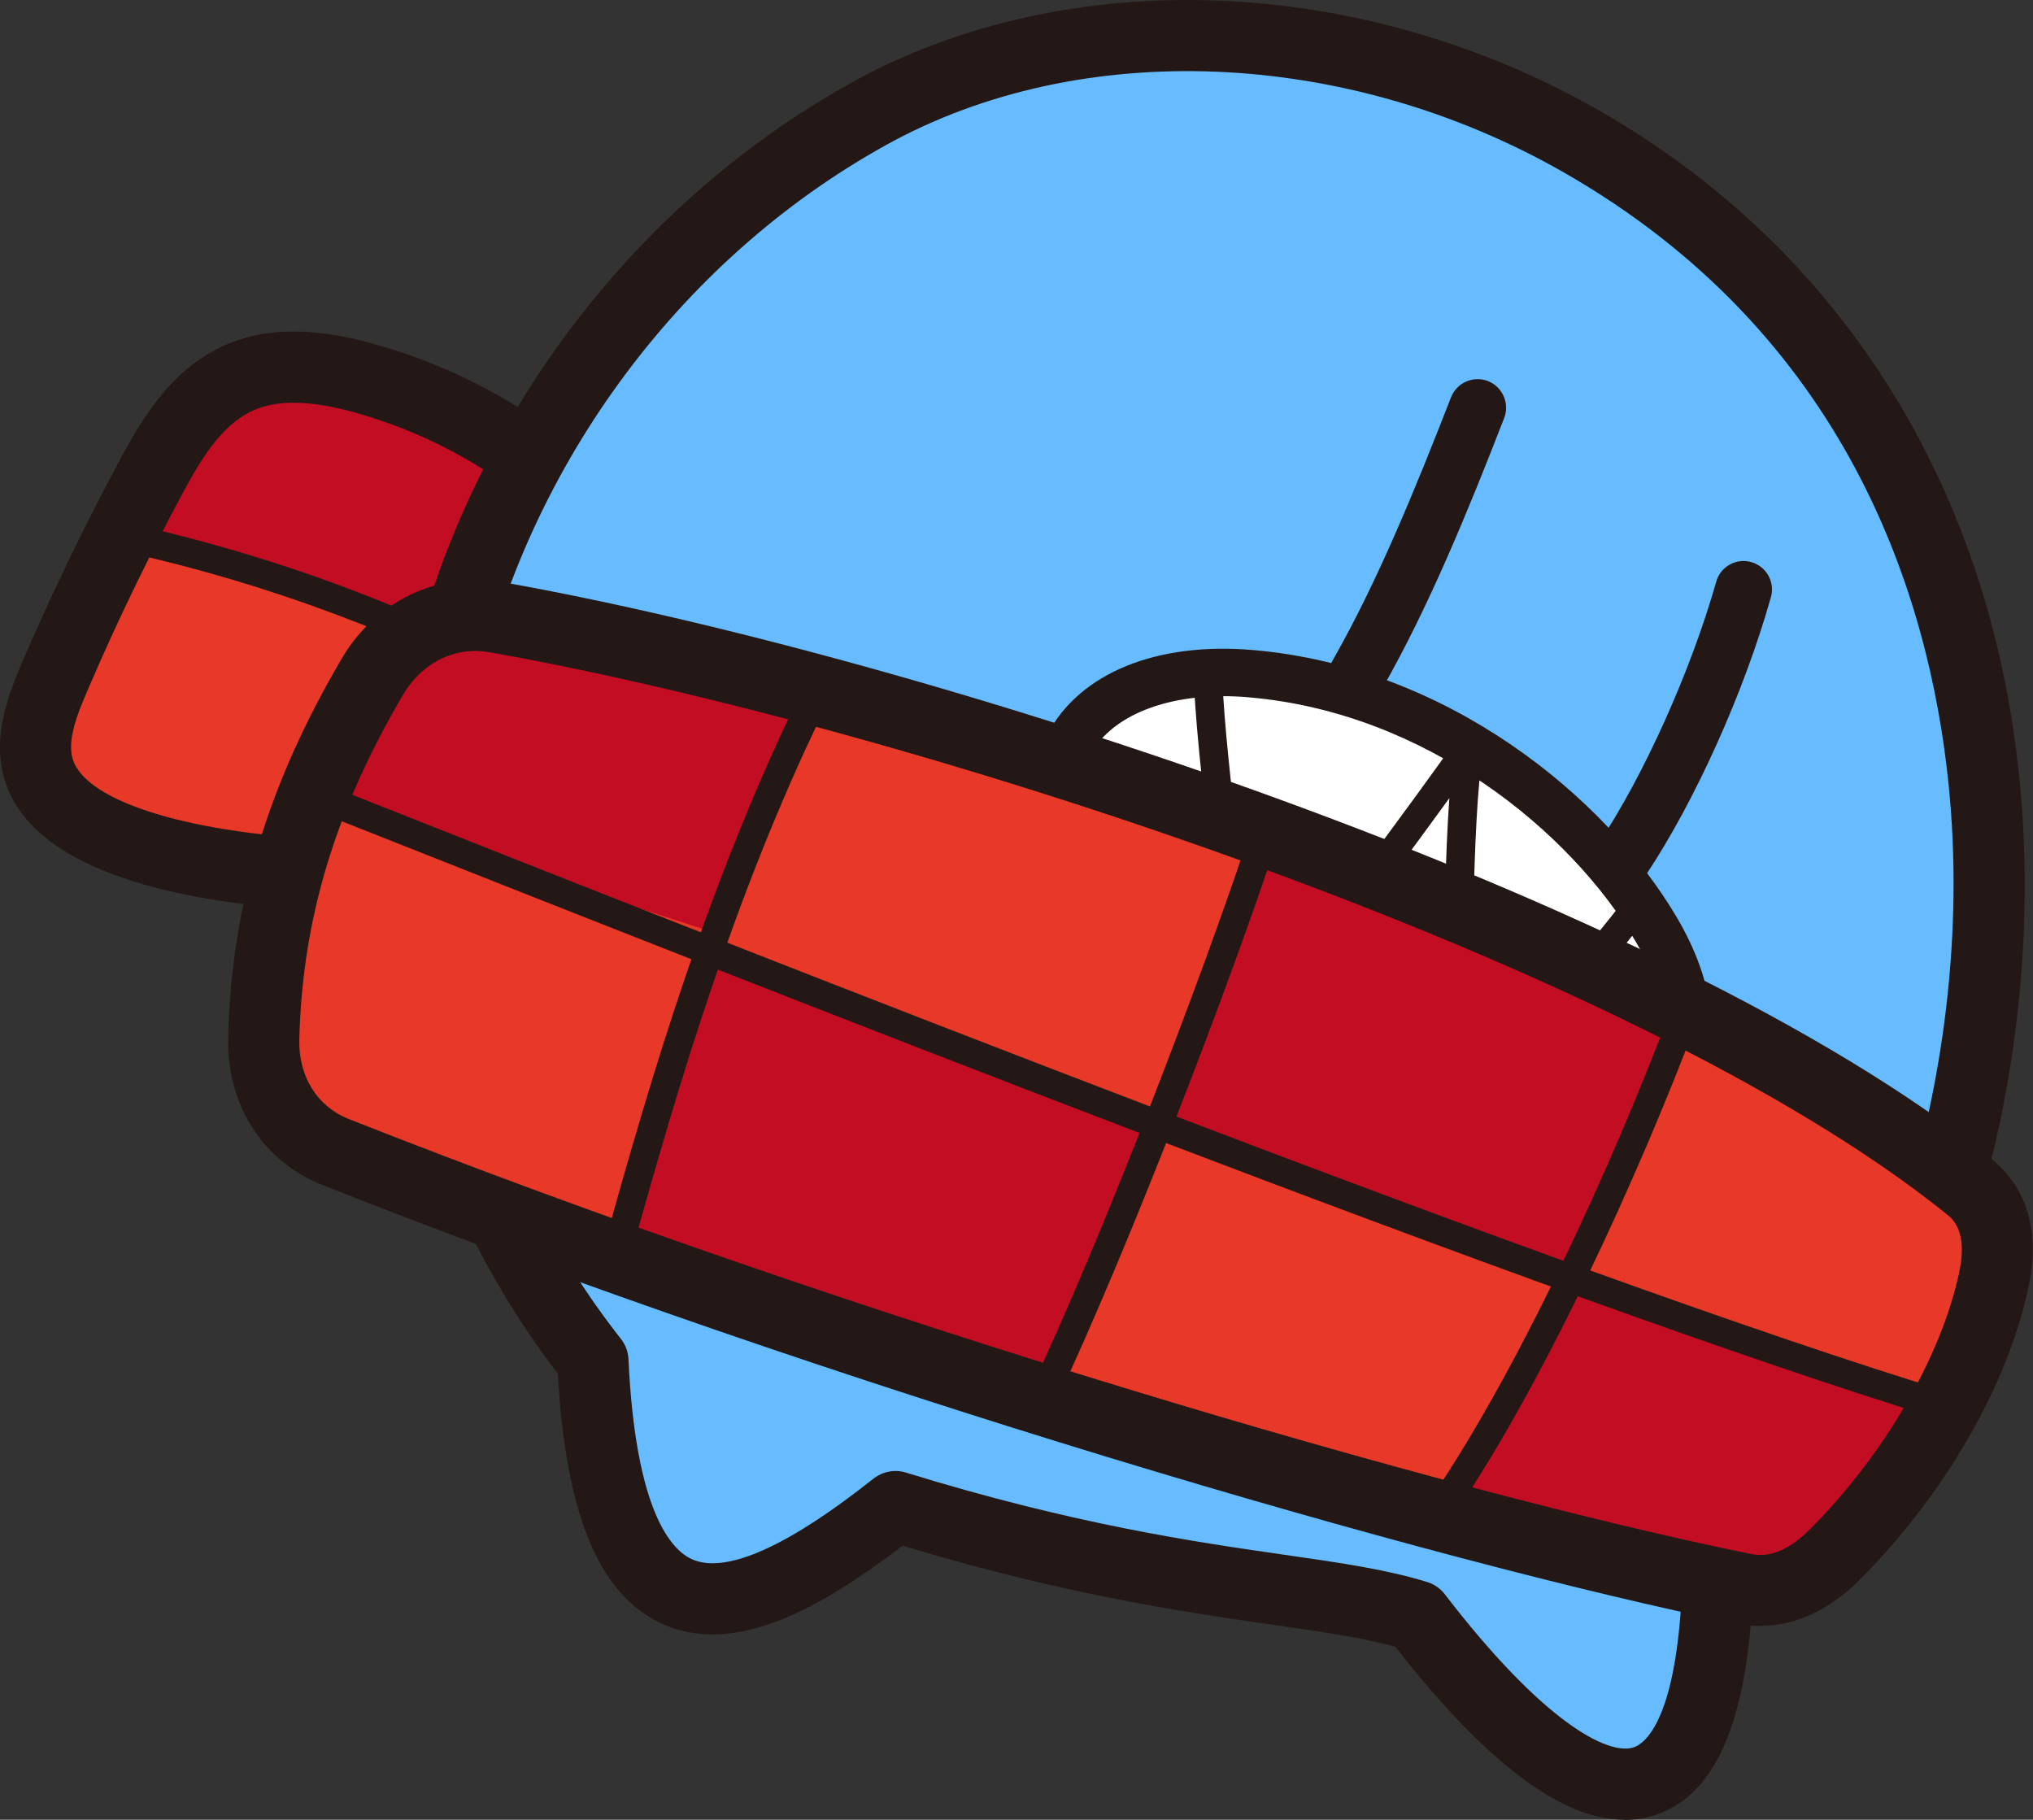 <svg viewBox="0 0 123.41 110.46" xmlns="http://www.w3.org/2000/svg" id="_レイヤー_2"><rect x="0" y="0" width="123.41" height="110.46" fill="#333333" stroke="none"/><defs><style>.cls-1{fill:#e73828;}.cls-2{fill:#231815;}.cls-3{fill:#fff;}.cls-4{fill:#c30d23;}.cls-5{fill:#66bcff;}</style></defs><g id="_レイヤー_1-2"><path d="M38.17,32.34c-4.12,6.78-7.61,13.9-10.17,21.84-7.3-.2-14.91-.48-21.52-3.67-1.5-.73-3.04-1.71-3.58-3.18-.49-1.33-.05-2.73.43-4,2.05-5.44,4.82-10.6,7.59-15.74.88-1.64,1.82-3.34,3.45-4.39,1.58-1.02,3.65-1.29,5.63-1.06,1.98.23,3.89.94,5.71,1.76,4.31,1.93,8.29,4.52,12.46,8.43Z" class="cls-1"></path><path d="M37.54,32.9c-1.78,2.91-3.56,5.82-5.34,8.73-7.52-4.03-15.63-7.08-23.98-9.01.55-2.15,1.11-4.34,2.27-6.25,1.16-1.91,3.01-3.56,5.36-4.05,2.27-.48,4.7.14,6.94.92,4.93,1.72,9.55,4.27,14.74,9.66Z" class="cls-4"></path><path d="M21.42,55.34s-.03,0-.05,0c-6.64-.15-18.18-1.29-20.82-7.28-1.31-2.98,0-6,.94-8.2,1.78-4.1,3.73-8.13,5.83-12.02,1.49-2.77,3.38-5.83,6.92-7.12,2.45-.89,5.32-.79,9.03.32,6.25,1.87,11.75,5.44,15.93,10.32.78.91.67,2.27-.24,3.05-.91.78-2.27.67-3.05-.24-3.63-4.25-8.43-7.36-13.88-8.99-2.73-.82-4.8-.95-6.32-.4-2.11.76-3.42,2.94-4.59,5.1-2.04,3.79-3.94,7.7-5.63,11.62-.77,1.78-1.54,3.55-.99,4.81,1.15,2.61,7.97,4.5,16.96,4.7,1.19.03,2.14,1.02,2.11,2.21-.03,1.18-.99,2.11-2.16,2.11Z" class="cls-2"></path><path d="M32.7,42.82c-.14,0-.28-.03-.41-.1-7.73-4.19-16.02-7.29-24.64-9.21-.47-.1-.76-.57-.66-1.03.1-.47.57-.76,1.03-.66,8.78,1.95,17.22,5.11,25.09,9.38.42.23.58.75.35,1.17-.16.29-.45.45-.76.45Z" class="cls-2"></path><path d="M54.36,91.45c16.74,5.16,25.45,4.73,31.62,6.63,9.23,12,17.64,15.86,18.28-1.99,19.46-17.11,27.26-67.21-8.3-87.53C82.76,1.02,65.66-.24,52.78,6.88c-25.76,14.24-36.97,50.04-16.79,75.72.94,20.02,10,15.41,18.37,8.85Z" class="cls-5"></path><path d="M98.61,110.46c-3.83,0-8.4-3.46-13.91-10.5-2.04-.56-4.44-.9-7.41-1.33-5.3-.76-12.49-1.79-22.5-4.8-4.77,3.63-10.11,6.79-14.61,4.73-3.81-1.75-5.83-6.58-6.32-15.18-9.01-11.78-12.33-26.32-9.35-41.02,3.19-15.74,13.37-29.71,27.23-37.37,13.07-7.22,30.85-6.56,45.3,1.7,14.67,8.38,23.74,22.77,25.54,40.51,1.92,18.9-4.72,39.24-16.2,49.89-.4,7.66-2.35,11.94-5.92,13.09-.6.19-1.21.29-1.85.29ZM54.36,89.29c.21,0,.43.03.64.1,10.25,3.16,17.57,4.21,22.92,4.98,3.47.5,6.21.89,8.71,1.66.43.13.8.39,1.08.75,5.9,7.68,9.86,9.8,11.45,9.29.62-.2,2.65-1.51,2.96-10.05.02-.59.29-1.15.73-1.54,10.74-9.45,17.24-29.15,15.44-46.83-1.17-11.54-6.18-27.37-23.39-37.2-13.17-7.52-29.29-8.18-41.07-1.67-12.76,7.05-22.14,19.93-25.08,34.45-2.77,13.67.4,27.18,8.94,38.04.28.35.44.79.46,1.23.43,9.23,2.59,11.57,3.84,12.14,3.03,1.39,9.06-3.34,11.04-4.89.39-.3.86-.46,1.33-.46Z" class="cls-2"></path><path d="M75.94,40.89c-10.16-.87-15.9,6.15-8.41,15.25,6.31,7.66,17.4,12.27,24.76,12.7,9.14.54,12.6-5.02,8.24-12.43-3.97-6.74-12.98-14.53-24.59-15.53Z" class="cls-3"></path><path d="M88.61,68.88c-.1,0-.19-.02-.29-.05-.34-.12-.57-.44-.57-.79-.01-.58-.29-12.37.23-19.59-4.2,5.8-11.31,15.19-11.4,15.3-.21.28-.57.4-.9.32-.34-.09-.59-.37-.64-.71-.09-.64-2.3-15.67-2.56-21.88-.02-.48.35-.88.83-.9.5-.02.88.35.9.83.2,4.78,1.62,15.22,2.25,19.65,2.78-3.68,9.4-12.5,12.02-16.27.23-.33.66-.46,1.03-.31.37.15.59.54.53.94-.73,4.56-.67,15.54-.6,20.31,2.37-2.79,6.98-8.28,9.4-11.41.29-.38.84-.45,1.21-.16.38.29.45.83.16,1.21-3.35,4.34-10.86,13.13-10.93,13.22-.17.2-.41.3-.66.3Z" class="cls-2"></path><path d="M93.48,70.32c-.42,0-.84-.01-1.27-.04-7.59-.45-19.21-5.23-25.78-13.22-5-6.07-3.93-10.44-2.84-12.5,1.95-3.7,6.61-5.61,12.49-5.1h0c11.75,1.01,21.38,8.88,25.71,16.23,2.36,4.01,2.72,7.75,1.01,10.54-1.63,2.66-4.9,4.09-9.3,4.09ZM74.28,42.26c-3.88,0-6.94,1.34-8.15,3.64-1.3,2.47-.4,5.78,2.52,9.33,6.06,7.36,16.75,11.77,23.73,12.18,3.94.23,6.75-.72,7.95-2.68,1.13-1.84.76-4.53-1.04-7.58-3.95-6.71-12.74-13.9-23.47-14.82h0c-.53-.05-1.04-.07-1.54-.07Z" class="cls-2"></path><path d="M82.4,42.67c-.29,0-.59-.07-.86-.23-.83-.47-1.12-1.53-.64-2.36,2.7-4.72,5.04-10.46,7.18-15.96.35-.89,1.35-1.33,2.24-.99.89.35,1.33,1.35.99,2.24-2.18,5.62-4.59,11.5-7.4,16.42-.32.56-.9.87-1.5.87Z" class="cls-2"></path><path d="M98.49,53.87c-.33,0-.66-.09-.96-.29-.79-.53-1.01-1.6-.48-2.4,2.75-4.12,5.61-10.5,7.13-15.87.26-.92,1.21-1.45,2.13-1.19.92.26,1.45,1.22,1.19,2.13-1.63,5.78-4.61,12.39-7.58,16.85-.33.5-.88.77-1.44.77Z" class="cls-2"></path><path d="M22.64,41.02c-4.28,7.25-6.44,14.19-6.63,21.99-.07,2.91,1.38,5.74,4.37,6.92,29.11,11.5,65.68,22.48,85.43,26.5,2.18.44,4.06-.57,5.52-2.03,4.65-4.63,8.47-10.96,9.7-16.73.44-2.07.28-4.21-1.51-5.65-19.14-15.44-63.45-29.96-89.4-34.55-3.17-.56-6.01,1.03-7.5,3.55Z" class="cls-4"></path><path d="M102.86,61.99c-2.62,4.97-5.24,9.95-7.86,14.92.07.11-24.7-8.52-24.7-8.52l6.66-17.78c-8.84-3.7-18.02-6.66-27.39-8.85-2.4,5.23-4.38,10.02-6.11,14.89-.48-.18-24.2-7.8-24.2-7.8-3.06,5.69-4.12,12.31-3.03,18.72,6.87,3.51,14.1,6.41,21.55,8.64,1.36-6.47,3.01-12.41,4.94-18.27.53.4,27.73,11.22,27.73,11.22-2.34,4.98-4.67,9.97-7.01,14.95,7.76,3.55,15.38,6.14,23.14,8.22,3.54-4.98,6.38-9.61,9.22-14.24,6.87,2.54,14.56,5.04,22.43,6.93,1.07-1.6,2.16-3.21,2.8-5,.65-1.79.83-3.79.1-5.6-.91-2.25-3.06-3.91-5.18-5.36-3.99-2.74-8.21-5.2-13.1-7.06Z" class="cls-1"></path><path d="M106.86,98.7c-.49,0-.98-.05-1.48-.15-18.44-3.75-54.78-14.35-85.79-26.61-3.64-1.44-5.84-4.88-5.74-8.98.2-8.04,2.4-15.36,6.93-23.04h0c2.05-3.46,5.87-5.26,9.73-4.58,25.23,4.47,70.68,19.12,90.37,35,1.53,1.23,3.16,3.58,2.26,7.78-1.28,6.01-5.13,12.67-10.29,17.81-1.83,1.83-3.88,2.76-6,2.76ZM24.5,42.12c-4.14,7.01-6.15,13.67-6.33,20.95-.06,2.27,1.07,4.09,3.01,4.86,30.79,12.17,66.81,22.68,85.07,26.39.44.09,1.76.36,3.57-1.44,4.52-4.51,8.02-10.5,9.11-15.65.53-2.49-.4-3.24-.75-3.52-19.13-15.43-63.64-29.72-88.42-34.11-2.52-.45-4.37,1.01-5.26,2.52h0Z" class="cls-2"></path><path d="M118.02,86.19c-.08,0-.17-.01-.25-.04-23.47-7.17-71.98-26.38-98.04-36.7-.44-.18-.66-.68-.49-1.12.18-.44.68-.66,1.12-.49,26.04,10.31,74.5,29.51,97.91,36.65.46.14.71.62.57,1.08-.11.37-.46.61-.83.61Z" class="cls-2"></path><path d="M87.01,93.13c-.17,0-.35-.05-.5-.16-.39-.28-.48-.81-.21-1.2,5.75-8.14,11.69-21.38,15.04-30.25.17-.45.67-.67,1.11-.5.45.17.67.67.5,1.11-3.38,8.96-9.4,22.36-15.24,30.63-.17.24-.43.37-.71.37Z" class="cls-2"></path><path d="M63.29,85.68c-.12,0-.25-.03-.37-.08-.43-.2-.62-.72-.41-1.15,4.34-9.19,10.48-25.13,13.48-34.26.15-.45.64-.7,1.09-.55.45.15.7.64.55,1.09-3.02,9.18-9.19,25.21-13.56,34.46-.15.31-.46.5-.78.5Z" class="cls-2"></path><path d="M37.62,76.27c-.08,0-.15-.01-.23-.03-.46-.13-.73-.6-.6-1.06,2.76-9.92,6.17-21.43,11.57-32.6.21-.43.72-.61,1.15-.4s.61.73.4,1.15c-5.34,11.04-8.72,22.47-11.46,32.31-.11.38-.45.63-.83.63Z" class="cls-2"></path></g></svg>